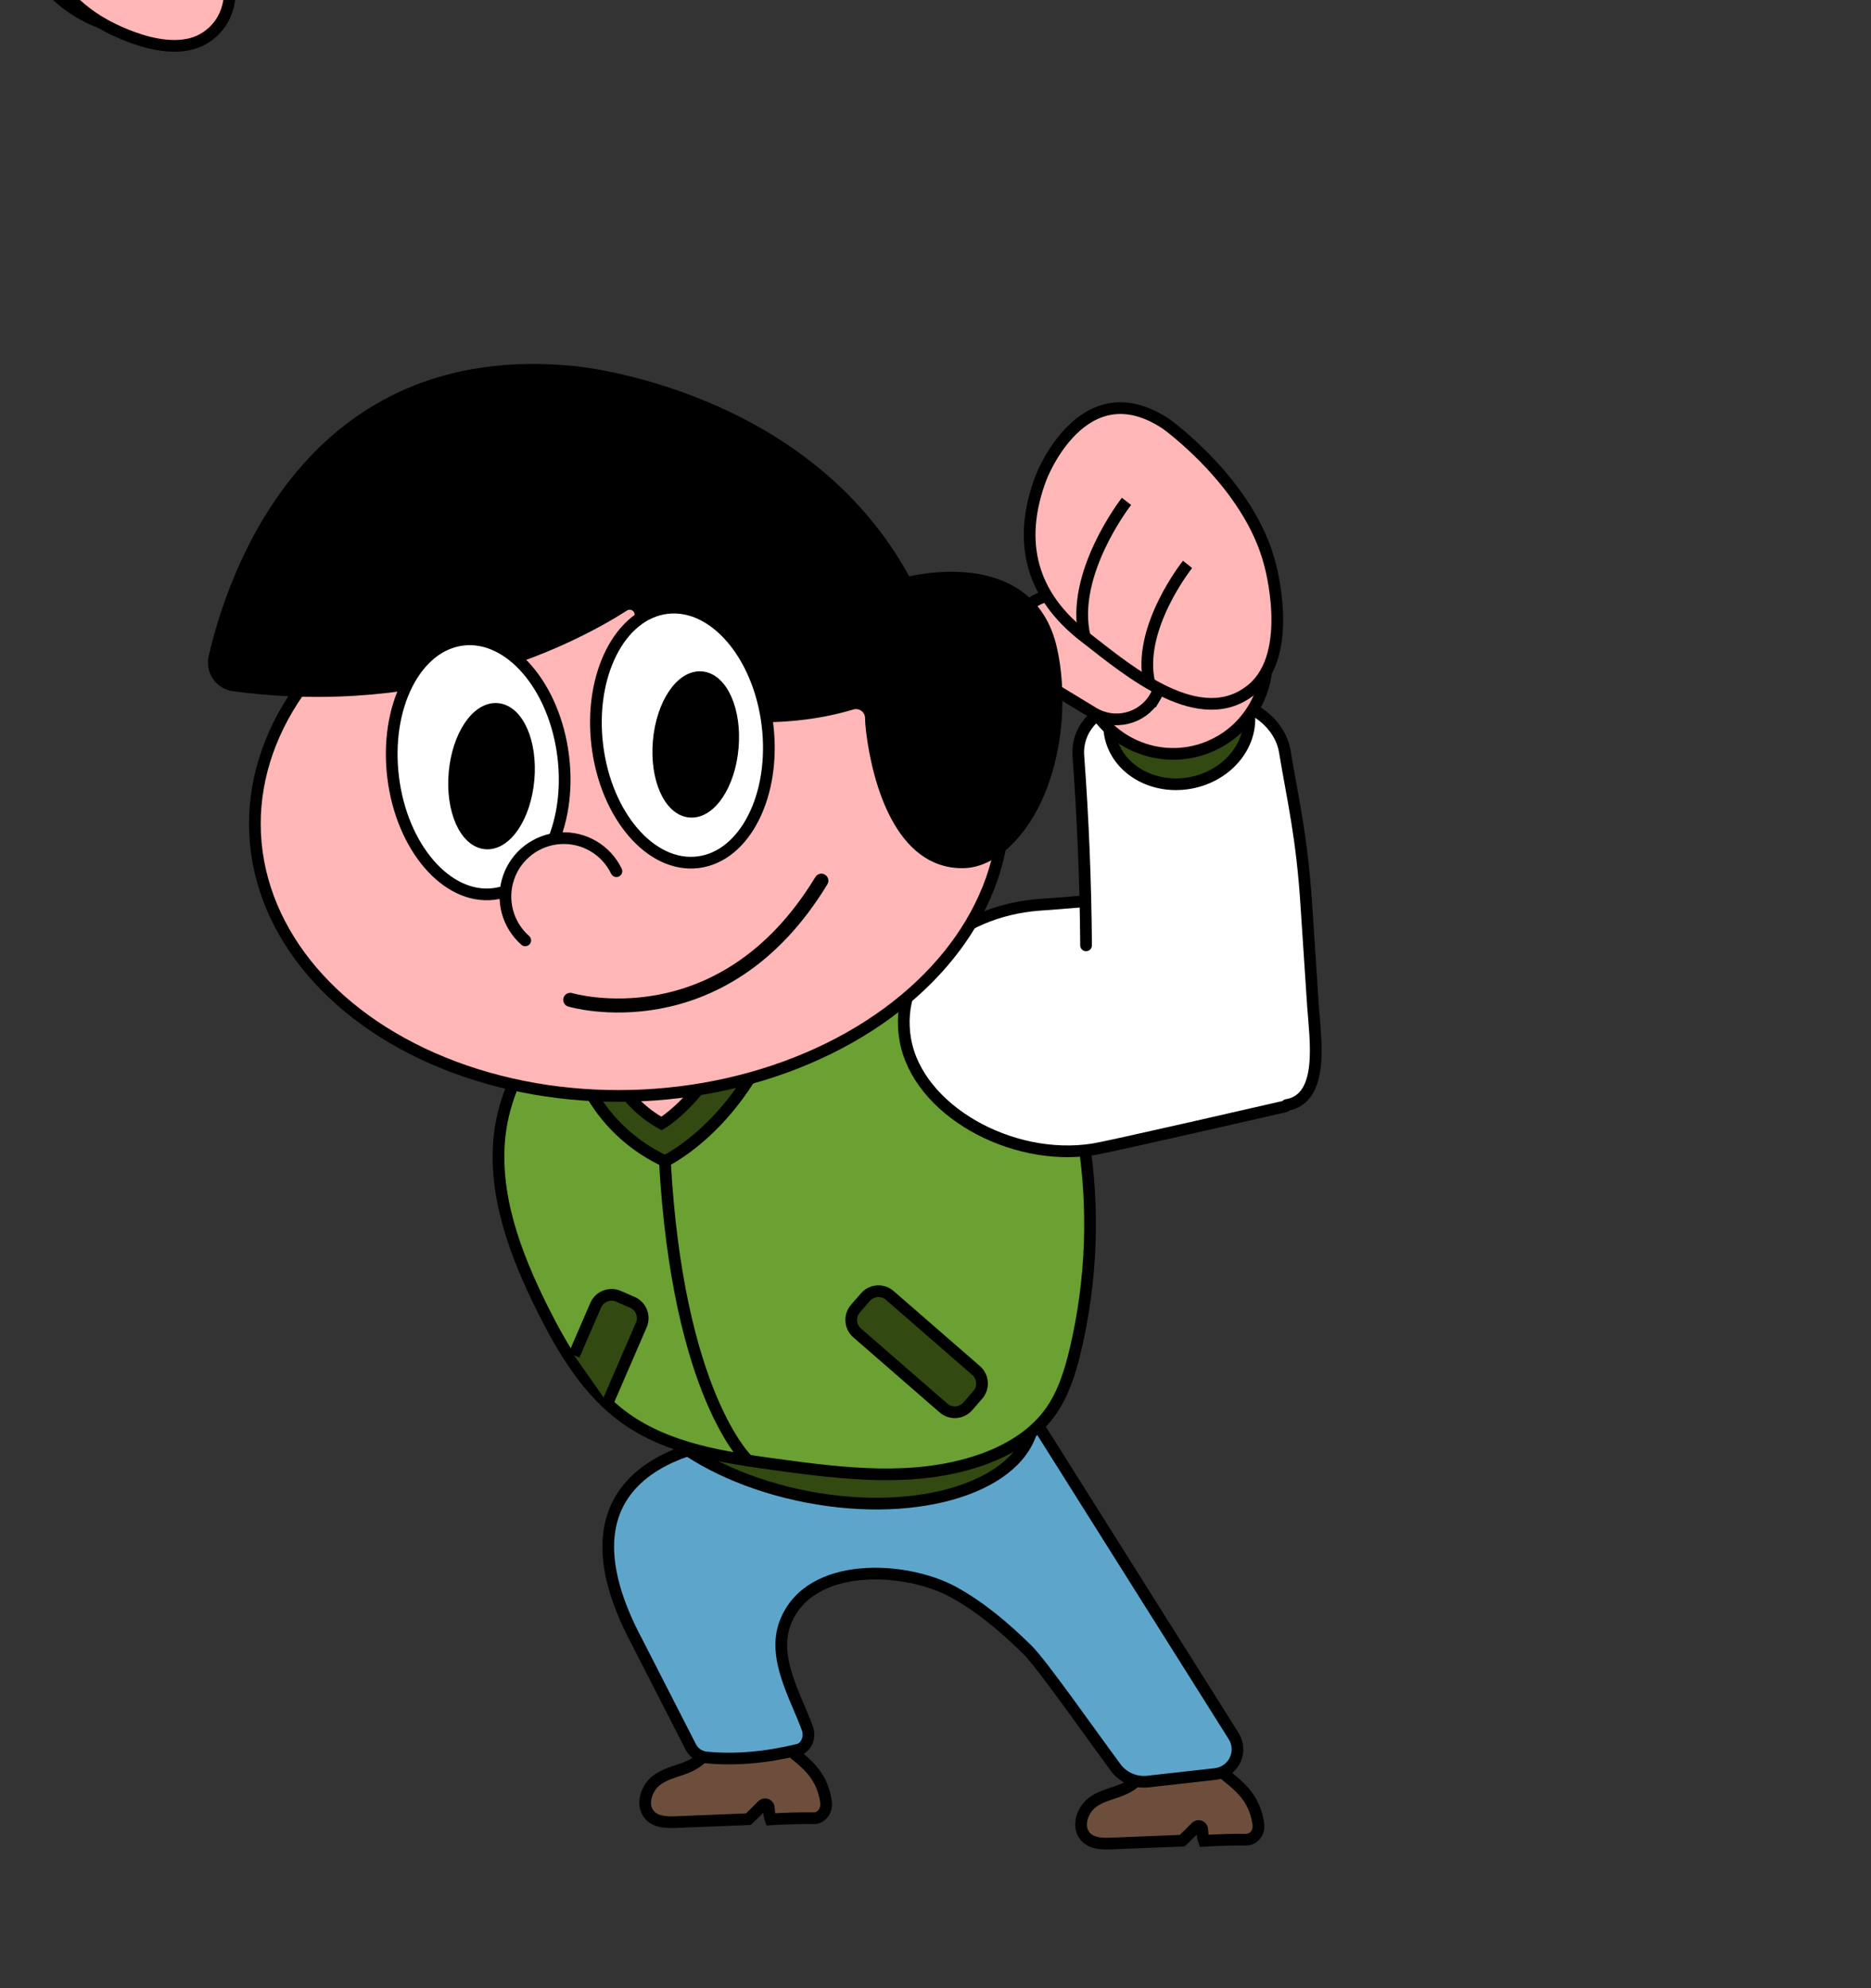 <svg id="eVNancUzFRj1" xmlns="http://www.w3.org/2000/svg" xmlns:xlink="http://www.w3.org/1999/xlink" viewBox="0 0 800 850" shape-rendering="geometricPrecision" text-rendering="geometricPrecision"><rect x="0" y="0" width="800" height="850" fill="#333333" stroke="none"/><style><![CDATA[#eVNancUzFRj7_tr {animation: eVNancUzFRj7_tr__tr 6470ms linear infinite normal forwards}@keyframes eVNancUzFRj7_tr__tr { 0% {transform: translate(358.257px,631.67px) rotate(5.018deg)} 18.547% {transform: translate(358.257px,631.67px) rotate(5.018deg)} 26.275% {transform: translate(358.257px,631.67px) rotate(0deg)} 38.949% {transform: translate(358.257px,631.67px) rotate(0deg)} 43.431% {transform: translate(358.257px,631.67px) rotate(3deg)} 48.068% {transform: translate(358.257px,631.67px) rotate(3deg)} 53.014% {transform: translate(358.257px,631.67px) rotate(0deg)} 55.641% {transform: translate(358.257px,631.67px) rotate(0deg)} 60.124% {transform: translate(358.257px,631.67px) rotate(3deg)} 64.76% {transform: translate(358.257px,631.67px) rotate(3deg)} 69.706% {transform: translate(358.257px,631.67px) rotate(0deg)} 92.272% {transform: translate(358.257px,631.67px) rotate(0deg)} 100% {transform: translate(358.257px,631.67px) rotate(5.018deg)}} #eVNancUzFRj10_to {animation: eVNancUzFRj10_to__to 6470ms linear infinite normal forwards}@keyframes eVNancUzFRj10_to__to { 0% {offset-distance: 0%} 18.547% {offset-distance: 0%} 23.802% {offset-distance: 16.771%} 38.949% {offset-distance: 16.781%} 43.431% {offset-distance: 33.425%} 48.068% {offset-distance: 33.425%} 53.014% {offset-distance: 50.069%} 55.641% {offset-distance: 50.069%} 60.124% {offset-distance: 66.712%} 64.76% {offset-distance: 66.712%} 69.706% {offset-distance: 83.356%} 92.736% {offset-distance: 83.356%} 98.918% {offset-distance: 100%} 100% {offset-distance: 100%}} #eVNancUzFRj18_to {animation: eVNancUzFRj18_to__to 6470ms linear infinite normal forwards}@keyframes eVNancUzFRj18_to__to { 0% {offset-distance: 0%} 18.547% {offset-distance: 0%} 23.802% {offset-distance: 16.925%} 38.949% {offset-distance: 16.959%} 43.431% {offset-distance: 33.567%} 48.068% {offset-distance: 33.567%} 53.014% {offset-distance: 50.176%} 55.641% {offset-distance: 50.176%} 60.124% {offset-distance: 66.784%} 64.76% {offset-distance: 66.784%} 69.706% {offset-distance: 83.392%} 92.736% {offset-distance: 83.392%} 98.918% {offset-distance: 100%} 100% {offset-distance: 100%}} #eVNancUzFRj23_tr {animation: eVNancUzFRj23_tr__tr 6470ms linear infinite normal forwards}@keyframes eVNancUzFRj23_tr__tr { 0% {transform: translate(407.606px,432.99px) rotate(64.75deg)} 18.547% {transform: translate(407.606px,432.99px) rotate(64.75deg);animation-timing-function: cubic-bezier(0.42,0,1,1)} 26.275% {transform: translate(407.606px,432.99px) rotate(0deg)} 38.176% {transform: translate(407.606px,432.99px) rotate(0deg)} 45.904% {transform: translate(407.606px,432.99px) rotate(64.75deg);animation-timing-function: cubic-bezier(0.42,0,1,1)} 53.632% {transform: translate(407.606px,432.99px) rotate(0deg)} 55.178% {transform: translate(407.606px,432.99px) rotate(0deg)} 62.906% {transform: translate(407.606px,432.99px) rotate(64.75deg);animation-timing-function: cubic-bezier(0.42,0,1,1)} 70.634% {transform: translate(407.606px,432.99px) rotate(0deg)} 92.272% {transform: translate(407.606px,432.99px) rotate(0deg)} 100% {transform: translate(407.606px,432.99px) rotate(64.75deg)}} #eVNancUzFRj25 {animation: eVNancUzFRj25__m 6470ms linear infinite normal forwards}@keyframes eVNancUzFRj25__m { 0% {d: path('M436.95,325.272C432.151,345.701,426.821,366.009,420.966,386.177C411.186,420.397,425.339,454.43,455.32,459.819C485.272,465.212,519.998,435.571,527.009,400.772C527.719,397.244,530.072,379.838,532.851,358.615C534.572,345.48,536.456,330.884,538.215,317.211')} 18.547% {d: path('M436.95,325.272C432.151,345.701,426.821,366.009,420.966,386.177C411.186,420.397,425.339,454.43,455.32,459.819C485.272,465.212,519.998,435.571,527.009,400.772C527.719,397.244,530.072,379.838,532.851,358.615C534.572,345.48,536.456,330.884,538.215,317.211');animation-timing-function: cubic-bezier(0.42,0,1,1)} 20.247% {d: path('M435.455,314.112C430.656,334.542,426.821,366.009,420.966,386.177C411.186,420.397,425.339,454.43,455.32,459.819C485.272,465.212,519.998,435.571,527.009,400.772C527.719,397.244,530.188,379.538,533.08,358.33C534.859,345.281,539.361,338.777,537.953,320.505');animation-timing-function: cubic-bezier(0.42,0,1,1)} 22.102% {d: path('M437.247,317.707C432.447,338.136,426.821,366.009,420.966,386.177C411.186,420.397,425.339,454.43,455.32,459.819C485.272,465.212,519.998,435.571,527.009,400.772C527.719,397.244,530.496,379.234,533.33,358.018C535.078,344.925,537.422,339.972,537.667,324.099');animation-timing-function: cubic-bezier(0.42,0,1,1)} 23.802% {d: path('M440.377,313.913C435.577,334.342,426.821,366.009,420.966,386.177C411.186,420.397,425.339,454.43,455.32,459.819C485.272,465.212,519.998,435.571,527.009,400.772C527.719,397.244,530.779,378.956,533.558,357.733C535.279,344.599,535.645,341.067,537.404,327.393')} 40.649% {d: path('M437.247,317.707C432.447,338.136,426.821,366.009,420.966,386.177C411.186,420.397,425.339,454.43,455.32,459.819C485.272,465.212,519.998,435.571,527.009,400.772C527.719,397.244,530.496,379.234,533.33,358.018C535.078,344.925,537.422,339.972,537.667,324.099');animation-timing-function: cubic-bezier(0.42,0,1,1)} 42.349% {d: path('M437.247,317.707C432.447,338.136,426.821,366.009,420.966,386.177C411.186,420.397,425.339,454.43,455.32,459.819C485.272,465.212,519.998,435.571,527.009,400.772C527.719,397.244,530.496,379.234,533.33,358.018C535.078,344.925,537.422,339.972,537.667,324.099');animation-timing-function: cubic-bezier(0.42,0,1,1)} 44.204% {d: path('M435.455,314.112C430.656,334.542,426.821,366.009,420.966,386.177C411.186,420.397,425.339,454.43,455.32,459.819C485.272,465.212,519.998,435.571,527.009,400.772C527.719,397.244,530.188,379.538,533.08,358.33C534.859,345.281,539.361,338.777,537.953,320.505');animation-timing-function: cubic-bezier(0.42,0,1,1)} 45.904% {d: path('M436.95,325.272C432.151,345.701,426.821,366.009,420.966,386.177C411.186,420.397,425.339,454.43,455.32,459.819C485.272,465.212,519.998,435.571,527.009,400.772C527.719,397.244,530.072,379.838,532.851,358.615C534.572,345.48,536.456,330.884,538.215,317.211');animation-timing-function: cubic-bezier(0.42,0,1,1)} 47.604% {d: path('M435.455,314.112C430.656,334.542,426.821,366.009,420.966,386.177C411.186,420.397,425.339,454.43,455.32,459.819C485.272,465.212,519.998,435.571,527.009,400.772C527.719,397.244,530.188,379.538,533.08,358.33C534.859,345.281,539.361,338.777,537.953,320.505');animation-timing-function: cubic-bezier(0.42,0,1,1)} 49.459% {d: path('M437.247,317.707C432.447,338.136,426.821,366.009,420.966,386.177C411.186,420.397,425.339,454.43,455.32,459.819C485.272,465.212,519.998,435.571,527.009,400.772C527.719,397.244,530.496,379.234,533.33,358.018C535.078,344.925,537.422,339.972,537.667,324.099');animation-timing-function: cubic-bezier(0.42,0,1,1)} 51.159% {d: path('M440.377,313.913C435.577,334.342,426.821,366.009,420.966,386.177C411.186,420.397,425.339,454.43,455.32,459.819C485.272,465.212,519.998,435.571,527.009,400.772C527.719,397.244,530.779,378.956,533.558,357.733C535.279,344.599,535.645,341.067,537.404,327.393')} 57.651% {d: path('M437.247,317.707C432.447,338.136,426.821,366.009,420.966,386.177C411.186,420.397,425.339,454.43,455.32,459.819C485.272,465.212,519.998,435.571,527.009,400.772C527.719,397.244,530.496,379.234,533.33,358.018C535.078,344.925,537.422,339.972,537.667,324.099');animation-timing-function: cubic-bezier(0.42,0,1,1)} 59.351% {d: path('M437.247,317.707C432.447,338.136,426.821,366.009,420.966,386.177C411.186,420.397,425.339,454.43,455.32,459.819C485.272,465.212,519.998,435.571,527.009,400.772C527.719,397.244,530.496,379.234,533.33,358.018C535.078,344.925,537.422,339.972,537.667,324.099');animation-timing-function: cubic-bezier(0.42,0,1,1)} 61.206% {d: path('M435.455,314.112C430.656,334.542,426.821,366.009,420.966,386.177C411.186,420.397,425.339,454.43,455.32,459.819C485.272,465.212,519.998,435.571,527.009,400.772C527.719,397.244,530.188,379.538,533.08,358.33C534.859,345.281,539.361,338.777,537.953,320.505');animation-timing-function: cubic-bezier(0.42,0,1,1)} 62.906% {d: path('M436.95,325.272C432.151,345.701,426.821,366.009,420.966,386.177C411.186,420.397,425.339,454.43,455.32,459.819C485.272,465.212,519.998,435.571,527.009,400.772C527.719,397.244,530.072,379.838,532.851,358.615C534.572,345.48,536.456,330.884,538.215,317.211');animation-timing-function: cubic-bezier(0.42,0,1,1)} 64.606% {d: path('M435.455,314.112C430.656,334.542,426.821,366.009,420.966,386.177C411.186,420.397,425.339,454.43,455.32,459.819C485.272,465.212,519.998,435.571,527.009,400.772C527.719,397.244,530.188,379.538,533.08,358.33C534.859,345.281,539.361,338.777,537.953,320.505');animation-timing-function: cubic-bezier(0.42,0,1,1)} 66.461% {d: path('M437.247,317.707C432.447,338.136,426.821,366.009,420.966,386.177C411.186,420.397,425.339,454.43,455.32,459.819C485.272,465.212,519.998,435.571,527.009,400.772C527.719,397.244,530.496,379.234,533.33,358.018C535.078,344.925,537.422,339.972,537.667,324.099');animation-timing-function: cubic-bezier(0.42,0,1,1)} 68.161% {d: path('M440.377,313.913C435.577,334.342,426.821,366.009,420.966,386.177C411.186,420.397,425.339,454.43,455.32,459.819C485.272,465.212,519.998,435.571,527.009,400.772C527.719,397.244,530.779,378.956,533.558,357.733C535.279,344.599,535.645,341.067,537.404,327.393')} 94.745% {d: path('M437.247,317.707C432.447,338.136,426.821,366.009,420.966,386.177C411.186,420.397,425.339,454.43,455.32,459.819C485.272,465.212,519.998,435.571,527.009,400.772C527.719,397.244,530.496,379.234,533.33,358.018C535.078,344.925,537.422,339.972,537.667,324.099');animation-timing-function: cubic-bezier(0.42,0,1,1)} 96.445% {d: path('M437.247,317.707C432.447,338.136,426.821,366.009,420.966,386.177C411.186,420.397,425.339,454.43,455.32,459.819C485.272,465.212,519.998,435.571,527.009,400.772C527.719,397.244,530.496,379.234,533.33,358.018C535.078,344.925,537.422,339.972,537.667,324.099');animation-timing-function: cubic-bezier(0.42,0,1,1)} 98.3% {d: path('M435.455,314.112C430.656,334.542,426.821,366.009,420.966,386.177C411.186,420.397,425.339,454.43,455.32,459.819C485.272,465.212,519.998,435.571,527.009,400.772C527.719,397.244,530.188,379.538,533.08,358.33C534.859,345.281,539.361,338.777,537.953,320.505');animation-timing-function: cubic-bezier(0.42,0,1,1)} 100% {d: path('M436.95,325.272C432.151,345.701,426.821,366.009,420.966,386.177C411.186,420.397,425.339,454.43,455.32,459.819C485.272,465.212,519.998,435.571,527.009,400.772C527.719,397.244,530.072,379.838,532.851,358.615C534.572,345.48,536.456,330.884,538.215,317.211')}} #eVNancUzFRj26_tr {animation: eVNancUzFRj26_tr__tr 6470ms linear infinite normal forwards}@keyframes eVNancUzFRj26_tr__tr { 0% {transform: translate(450.082px,336.154px) rotate(-80.896deg)} 18.547% {transform: translate(450.082px,336.154px) rotate(-80.896deg);animation-timing-function: cubic-bezier(0.42,0,1,1)} 26.275% {transform: translate(450.082px,336.154px) rotate(0deg)} 38.176% {transform: translate(450.082px,336.154px) rotate(0deg)} 45.904% {transform: translate(450.082px,336.154px) rotate(-80.896deg);animation-timing-function: cubic-bezier(0.42,0,1,1)} 53.632% {transform: translate(450.082px,336.154px) rotate(0deg)} 55.178% {transform: translate(450.082px,336.154px) rotate(0deg)} 62.906% {transform: translate(450.082px,336.154px) rotate(-80.896deg);animation-timing-function: cubic-bezier(0.42,0,1,1)} 70.634% {transform: translate(450.082px,336.154px) rotate(0deg)} 92.272% {transform: translate(450.082px,336.154px) rotate(0deg)} 100% {transform: translate(450.082px,336.154px) rotate(-80.896deg)}} #eVNancUzFRj27 {animation: eVNancUzFRj27__m 6470ms linear infinite normal forwards}@keyframes eVNancUzFRj27__m { 0% {d: path('M518.991,356.649C535.651,357.191,536.456,330.884,538.215,317.211C540.434,299.967,542.455,284.191,543.7,274.668C547.53,245.391,546.745,230.347,547.373,208.133C547.739,195.647,536.896,183.843,523.566,181.549C505.324,178.407,487.066,175.268,487.066,175.268C473.716,172.975,461.849,180.839,460.388,193.09C457.148,219.908,453.016,246.6,448.001,273.122')} 18.547% {d: path('M518.991,356.649C535.651,357.191,536.456,330.884,538.215,317.211C540.434,299.967,542.455,284.191,543.7,274.668C547.53,245.391,546.745,230.347,547.373,208.133C547.739,195.647,536.896,183.843,523.566,181.549C505.324,178.407,487.066,175.268,487.066,175.268C473.716,172.975,461.849,180.839,460.388,193.09C457.148,219.908,453.016,246.6,448.001,273.122');animation-timing-function: cubic-bezier(0.42,0,1,1)} 19.474% {d: path('M515.905,356.776C536.758,355.336,536.456,330.884,538.215,317.211C540.434,299.967,542.455,284.191,543.7,274.668C547.53,245.391,546.745,230.347,547.373,208.133C547.739,195.647,536.896,183.843,523.566,181.549C505.324,178.407,487.066,175.268,487.066,175.268C473.716,172.975,461.849,180.839,460.388,193.09C457.148,219.908,452.43,250.239,447.8,277.104');animation-timing-function: cubic-bezier(0.42,0,1,1)} 21.484% {d: path('M519.274,355.151C537.195,345.5,538.366,340.043,540.126,326.37C542.345,309.126,542.455,284.191,543.7,274.668C547.53,245.391,546.745,230.347,547.373,208.133C547.739,195.647,536.896,183.843,523.566,181.549C505.324,178.407,487.066,175.268,487.066,175.268C473.716,172.975,461.849,180.839,460.388,193.09C457.148,219.908,451.16,258.125,447.363,285.733');animation-timing-function: cubic-bezier(0.42,0,1,1)} 23.802% {d: path('M524.096,352.486C534.375,343.57,537.442,335.611,539.201,321.938C541.42,304.694,542.455,284.191,543.7,274.668C547.53,245.391,546.745,230.347,547.373,208.133C547.739,195.647,536.896,183.843,523.566,181.549C505.324,178.407,487.066,175.268,487.066,175.268C473.716,172.975,461.849,180.839,460.388,193.09C457.148,219.908,449.694,267.223,446.86,295.689');animation-timing-function: cubic-bezier(0.42,0,1,1)} 26.275% {d: path('M532.938,357.537C535.715,342.957,536.456,330.884,538.215,317.211C540.434,299.967,542.455,284.191,543.7,274.668C547.53,245.391,546.745,230.347,547.373,208.133C547.739,195.647,536.896,183.843,523.566,181.549C505.324,178.407,487.066,175.268,487.066,175.268C473.716,172.975,461.849,180.839,460.388,193.09C457.148,219.908,448.131,276.928,446.323,306.309')} 38.176% {d: path('M532.938,357.537C535.715,342.957,536.456,330.884,538.215,317.211C540.434,299.967,542.455,284.191,543.7,274.668C547.53,245.391,546.745,230.347,547.373,208.133C547.739,195.647,536.896,183.843,523.566,181.549C505.324,178.407,487.066,175.268,487.066,175.268C473.716,172.975,461.849,180.839,460.388,193.09C457.148,219.908,448.131,276.928,446.323,306.309')} 40.649% {d: path('M524.096,352.486C534.375,343.57,537.442,335.611,539.201,321.938C541.42,304.694,542.455,284.191,543.7,274.668C547.53,245.391,546.745,230.347,547.373,208.133C547.739,195.647,536.896,183.843,523.566,181.549C505.324,178.407,487.066,175.268,487.066,175.268C473.716,172.975,461.849,180.839,460.388,193.09C457.148,219.908,449.694,267.223,446.86,295.689');animation-timing-function: cubic-bezier(0.42,0,1,1)} 42.968% {d: path('M519.274,355.151C537.195,345.5,538.366,340.043,540.126,326.37C542.345,309.126,542.455,284.191,543.7,274.668C547.53,245.391,546.745,230.347,547.373,208.133C547.739,195.647,536.896,183.843,523.566,181.549C505.324,178.407,487.066,175.268,487.066,175.268C473.716,172.975,461.849,180.839,460.388,193.09C457.148,219.908,451.16,258.125,447.363,285.733');animation-timing-function: cubic-bezier(0.42,0,1,1)} 44.977% {d: path('M515.905,356.776C536.758,355.336,536.456,330.884,538.215,317.211C540.434,299.967,542.455,284.191,543.7,274.668C547.53,245.391,546.745,230.347,547.373,208.133C547.739,195.647,536.896,183.843,523.566,181.549C505.324,178.407,487.066,175.268,487.066,175.268C473.716,172.975,461.849,180.839,460.388,193.09C457.148,219.908,452.43,250.239,447.8,277.104');animation-timing-function: cubic-bezier(0.42,0,1,1)} 45.904% {d: path('M518.991,356.649C535.651,357.191,536.456,330.884,538.215,317.211C540.434,299.967,542.455,284.191,543.7,274.668C547.53,245.391,546.745,230.347,547.373,208.133C547.739,195.647,536.896,183.843,523.566,181.549C505.324,178.407,487.066,175.268,487.066,175.268C473.716,172.975,461.849,180.839,460.388,193.09C457.148,219.908,453.016,246.6,448.001,273.122');animation-timing-function: cubic-bezier(0.42,0,1,1)} 46.832% {d: path('M515.905,356.776C536.758,355.336,536.456,330.884,538.215,317.211C540.434,299.967,542.455,284.191,543.7,274.668C547.53,245.391,546.745,230.347,547.373,208.133C547.739,195.647,536.896,183.843,523.566,181.549C505.324,178.407,487.066,175.268,487.066,175.268C473.716,172.975,461.849,180.839,460.388,193.09C457.148,219.908,452.43,250.239,447.8,277.104');animation-timing-function: cubic-bezier(0.42,0,1,1)} 48.841% {d: path('M519.274,355.151C537.195,345.5,538.366,340.043,540.126,326.37C542.345,309.126,542.455,284.191,543.7,274.668C547.53,245.391,546.745,230.347,547.373,208.133C547.739,195.647,536.896,183.843,523.566,181.549C505.324,178.407,487.066,175.268,487.066,175.268C473.716,172.975,461.849,180.839,460.388,193.09C457.148,219.908,451.16,258.125,447.363,285.733');animation-timing-function: cubic-bezier(0.42,0,1,1)} 51.159% {d: path('M524.096,352.486C534.375,343.57,537.442,335.611,539.201,321.938C541.42,304.694,542.455,284.191,543.7,274.668C547.53,245.391,546.745,230.347,547.373,208.133C547.739,195.647,536.896,183.843,523.566,181.549C505.324,178.407,487.066,175.268,487.066,175.268C473.716,172.975,461.849,180.839,460.388,193.09C457.148,219.908,449.694,267.223,446.86,295.689');animation-timing-function: cubic-bezier(0.42,0,1,1)} 53.632% {d: path('M532.938,357.537C535.715,342.957,536.456,330.884,538.215,317.211C540.434,299.967,542.455,284.191,543.7,274.668C547.53,245.391,546.745,230.347,547.373,208.133C547.739,195.647,536.896,183.843,523.566,181.549C505.324,178.407,487.066,175.268,487.066,175.268C473.716,172.975,461.849,180.839,460.388,193.09C457.148,219.908,448.131,276.928,446.323,306.309')} 55.178% {d: path('M532.938,357.537C535.715,342.957,536.456,330.884,538.215,317.211C540.434,299.967,542.455,284.191,543.7,274.668C547.53,245.391,546.745,230.347,547.373,208.133C547.739,195.647,536.896,183.843,523.566,181.549C505.324,178.407,487.066,175.268,487.066,175.268C473.716,172.975,461.849,180.839,460.388,193.09C457.148,219.908,448.131,276.928,446.323,306.309')} 57.651% {d: path('M524.096,352.486C534.375,343.57,537.442,335.611,539.201,321.938C541.42,304.694,542.455,284.191,543.7,274.668C547.53,245.391,546.745,230.347,547.373,208.133C547.739,195.647,536.896,183.843,523.566,181.549C505.324,178.407,487.066,175.268,487.066,175.268C473.716,172.975,461.849,180.839,460.388,193.09C457.148,219.908,449.694,267.223,446.86,295.689');animation-timing-function: cubic-bezier(0.42,0,1,1)} 59.969% {d: path('M519.274,355.151C537.195,345.5,538.366,340.043,540.126,326.37C542.345,309.126,542.455,284.191,543.7,274.668C547.53,245.391,546.745,230.347,547.373,208.133C547.739,195.647,536.896,183.843,523.566,181.549C505.324,178.407,487.066,175.268,487.066,175.268C473.716,172.975,461.849,180.839,460.388,193.09C457.148,219.908,451.16,258.125,447.363,285.733');animation-timing-function: cubic-bezier(0.42,0,1,1)} 61.978% {d: path('M515.905,356.776C536.758,355.336,536.456,330.884,538.215,317.211C540.434,299.967,542.455,284.191,543.7,274.668C547.53,245.391,546.745,230.347,547.373,208.133C547.739,195.647,536.896,183.843,523.566,181.549C505.324,178.407,487.066,175.268,487.066,175.268C473.716,172.975,461.849,180.839,460.388,193.09C457.148,219.908,452.43,250.239,447.8,277.104');animation-timing-function: cubic-bezier(0.42,0,1,1)} 62.906% {d: path('M518.991,356.649C535.651,357.191,536.456,330.884,538.215,317.211C540.434,299.967,542.455,284.191,543.7,274.668C547.53,245.391,546.745,230.347,547.373,208.133C547.739,195.647,536.896,183.843,523.566,181.549C505.324,178.407,487.066,175.268,487.066,175.268C473.716,172.975,461.849,180.839,460.388,193.09C457.148,219.908,453.016,246.6,448.001,273.122');animation-timing-function: cubic-bezier(0.42,0,1,1)} 63.833% {d: path('M515.905,356.776C536.758,355.336,536.456,330.884,538.215,317.211C540.434,299.967,542.455,284.191,543.7,274.668C547.53,245.391,546.745,230.347,547.373,208.133C547.739,195.647,536.896,183.843,523.566,181.549C505.324,178.407,487.066,175.268,487.066,175.268C473.716,172.975,461.849,180.839,460.388,193.09C457.148,219.908,452.43,250.239,447.8,277.104');animation-timing-function: cubic-bezier(0.42,0,1,1)} 65.842% {d: path('M519.274,355.151C537.195,345.5,538.366,340.043,540.126,326.37C542.345,309.126,542.455,284.191,543.7,274.668C547.53,245.391,546.745,230.347,547.373,208.133C547.739,195.647,536.896,183.843,523.566,181.549C505.324,178.407,487.066,175.268,487.066,175.268C473.716,172.975,461.849,180.839,460.388,193.09C457.148,219.908,451.16,258.125,447.363,285.733');animation-timing-function: cubic-bezier(0.42,0,1,1)} 68.161% {d: path('M524.096,352.486C534.375,343.57,537.442,335.611,539.201,321.938C541.42,304.694,542.455,284.191,543.7,274.668C547.53,245.391,546.745,230.347,547.373,208.133C547.739,195.647,536.896,183.843,523.566,181.549C505.324,178.407,487.066,175.268,487.066,175.268C473.716,172.975,461.849,180.839,460.388,193.09C457.148,219.908,449.694,267.223,446.86,295.689');animation-timing-function: cubic-bezier(0.42,0,1,1)} 70.634% {d: path('M532.938,357.537C535.715,342.957,536.456,330.884,538.215,317.211C540.434,299.967,542.455,284.191,543.7,274.668C547.53,245.391,546.745,230.347,547.373,208.133C547.739,195.647,536.896,183.843,523.566,181.549C505.324,178.407,487.066,175.268,487.066,175.268C473.716,172.975,461.849,180.839,460.388,193.09C457.148,219.908,448.131,276.928,446.323,306.309')} 92.272% {d: path('M532.938,357.537C535.715,342.957,536.456,330.884,538.215,317.211C540.434,299.967,542.455,284.191,543.7,274.668C547.53,245.391,546.745,230.347,547.373,208.133C547.739,195.647,536.896,183.843,523.566,181.549C505.324,178.407,487.066,175.268,487.066,175.268C473.716,172.975,461.849,180.839,460.388,193.09C457.148,219.908,448.131,276.928,446.323,306.309')} 94.745% {d: path('M524.096,352.486C534.375,343.57,537.442,335.611,539.201,321.938C541.42,304.694,542.455,284.191,543.7,274.668C547.53,245.391,546.745,230.347,547.373,208.133C547.739,195.647,536.896,183.843,523.566,181.549C505.324,178.407,487.066,175.268,487.066,175.268C473.716,172.975,461.849,180.839,460.388,193.09C457.148,219.908,449.694,267.223,446.86,295.689');animation-timing-function: cubic-bezier(0.42,0,1,1)} 97.063% {d: path('M519.274,355.151C537.195,345.5,538.366,340.043,540.126,326.37C542.345,309.126,542.455,284.191,543.7,274.668C547.53,245.391,546.745,230.347,547.373,208.133C547.739,195.647,536.896,183.843,523.566,181.549C505.324,178.407,487.066,175.268,487.066,175.268C473.716,172.975,461.849,180.839,460.388,193.09C457.148,219.908,451.16,258.125,447.363,285.733');animation-timing-function: cubic-bezier(0.42,0,1,1)} 99.073% {d: path('M515.905,356.776C536.758,355.336,536.456,330.884,538.215,317.211C540.434,299.967,542.455,284.191,543.7,274.668C547.53,245.391,546.745,230.347,547.373,208.133C547.739,195.647,536.896,183.843,523.566,181.549C505.324,178.407,487.066,175.268,487.066,175.268C473.716,172.975,461.849,180.839,460.388,193.09C457.148,219.908,452.43,250.239,447.8,277.104');animation-timing-function: cubic-bezier(0.42,0,1,1)} 100% {d: path('M518.991,356.649C535.651,357.191,536.456,330.884,538.215,317.211C540.434,299.967,542.455,284.191,543.7,274.668C547.53,245.391,546.745,230.347,547.373,208.133C547.739,195.647,536.896,183.843,523.566,181.549C505.324,178.407,487.066,175.268,487.066,175.268C473.716,172.975,461.849,180.839,460.388,193.09C457.148,219.908,453.016,246.6,448.001,273.122')}} #eVNancUzFRj43 {animation: eVNancUzFRj43__m 6470ms linear infinite normal forwards}@keyframes eVNancUzFRj43__m { 0% {d: path('M184.688,362.953C190.988,392.526,180.043,419.916,160.251,424.128C140.459,428.34,119.313,407.783,113.017,378.21C106.721,348.637,117.662,321.247,137.454,317.034C157.246,312.821,178.392,333.379,184.688,362.953Z')} 77.28% {d: path('M184.688,362.953C190.988,392.526,180.043,419.916,160.251,424.128C140.459,428.34,119.313,407.783,113.017,378.21C106.721,348.637,117.662,321.247,137.454,317.034C157.246,312.821,178.392,333.379,184.688,362.953Z')} 78.825% {d: path('M185.064,364.362C188.894,393.577,180.043,419.916,160.251,424.128C140.459,428.34,119.027,409.237,113.837,374.304C113.789,360.352,122.017,346.493,144.16,342.899C166.303,339.306,181.335,346.321,185.064,364.362Z')} 80.371% {d: path('M183.99,372.412C185.351,401.27,180.043,419.916,160.251,424.128C140.459,428.34,122.738,406.572,120.045,383.519C132.847,382.785,152.522,376.956,152.522,376.956C152.522,376.956,163.299,374.863,183.99,372.412Z')} 81.917% {d: path('M183.996,381.418C185.372,410.037,176.199,420.493,160.251,424.128C144.303,427.763,127.913,409.974,124.183,396.082C138.332,398.14,149.74,398.286,155.569,396.725C161.397,395.163,172.677,392.223,183.996,381.418Z')} 83.462% {d: path('M185.708,384.338C187.1,412.718,172.356,421.069,160.251,424.128C148.146,427.187,136.46,424.126,125.609,402.145C136.46,424.404,149.259,427.465,160.917,424.342C172.574,421.219,187.1,411.884,185.708,384.338Z')} 85.008% {d: path('M183.996,381.418C185.372,410.037,176.199,420.493,160.251,424.128C144.303,427.763,127.913,409.974,124.183,396.082C138.332,398.14,149.74,398.286,155.569,396.725C161.397,395.163,172.677,392.223,183.996,381.418Z')} 86.553% {d: path('M183.99,372.412C185.351,401.27,180.043,419.916,160.251,424.128C140.459,428.34,122.738,406.572,120.045,383.519C132.847,382.785,152.522,376.956,152.522,376.956C152.522,376.956,163.299,374.863,183.99,372.412Z')} 88.099% {d: path('M185.064,364.362C188.894,393.577,180.043,419.916,160.251,424.128C140.459,428.34,119.027,409.237,113.837,374.304C113.789,360.352,122.017,346.493,144.16,342.899C166.303,339.306,181.335,346.321,185.064,364.362Z')} 89.645% {d: path('M184.688,362.953C190.988,392.526,180.043,419.916,160.251,424.128C140.459,428.34,119.313,407.783,113.017,378.21C106.721,348.637,117.662,321.247,137.454,317.034C157.246,312.821,178.392,333.379,184.688,362.953Z')} 100% {d: path('M184.688,362.953C190.988,392.526,180.043,419.916,160.251,424.128C140.459,428.34,119.313,407.783,113.017,378.21C106.721,348.637,117.662,321.247,137.454,317.034C157.246,312.821,178.392,333.379,184.688,362.953Z')}} #eVNancUzFRj47 {animation: eVNancUzFRj47__m 6470ms linear infinite normal forwards}@keyframes eVNancUzFRj47__m { 0% {d: path('M184.688,362.953C190.988,392.526,180.043,419.916,160.251,424.128C140.459,428.34,119.313,407.783,113.017,378.21C106.721,348.637,117.662,321.247,137.454,317.034C157.246,312.821,178.392,333.379,184.688,362.953Z')} 77.28% {d: path('M184.688,362.953C190.988,392.526,180.043,419.916,160.251,424.128C140.459,428.34,119.313,407.783,113.017,378.21C106.721,348.637,117.662,321.247,137.454,317.034C157.246,312.821,178.392,333.379,184.688,362.953Z')} 78.825% {d: path('M185.064,364.362C188.894,393.577,180.043,419.916,160.251,424.128C140.459,428.34,119.027,409.237,113.837,374.304C113.789,360.352,122.017,346.493,144.16,342.899C166.303,339.306,181.335,346.321,185.064,364.362Z')} 80.371% {d: path('M183.99,372.412C185.351,401.27,180.043,419.916,160.251,424.128C140.459,428.34,122.738,406.572,120.045,383.519C132.847,382.785,152.522,376.956,152.522,376.956C152.522,376.956,163.299,374.863,183.99,372.412Z')} 81.917% {d: path('M183.996,381.418C185.372,410.037,176.199,420.493,160.251,424.128C144.303,427.763,127.913,409.974,124.183,396.082C138.332,398.14,149.74,398.286,155.569,396.725C161.397,395.163,172.677,392.223,183.996,381.418Z')} 83.462% {d: path('M185.708,384.338C187.1,412.718,172.356,421.069,160.251,424.128C148.146,427.187,136.46,424.126,125.609,402.145C136.46,424.404,149.259,427.465,160.917,424.342C172.574,421.219,187.1,411.884,185.708,384.338Z')} 85.008% {d: path('M183.996,381.418C185.372,410.037,176.199,420.493,160.251,424.128C144.303,427.763,127.913,409.974,124.183,396.082C138.332,398.14,149.74,398.286,155.569,396.725C161.397,395.163,172.677,392.223,183.996,381.418Z')} 86.553% {d: path('M183.99,372.412C185.351,401.27,180.043,419.916,160.251,424.128C140.459,428.34,122.738,406.572,120.045,383.519C132.847,382.785,152.522,376.956,152.522,376.956C152.522,376.956,163.299,374.863,183.99,372.412Z')} 88.099% {d: path('M185.064,364.362C188.894,393.577,180.043,419.916,160.251,424.128C140.459,428.34,119.027,409.237,113.837,374.304C113.789,360.352,122.017,346.493,144.16,342.899C166.303,339.306,181.335,346.321,185.064,364.362Z')} 89.645% {d: path('M184.688,362.953C190.988,392.526,180.043,419.916,160.251,424.128C140.459,428.34,119.313,407.783,113.017,378.21C106.721,348.637,117.662,321.247,137.454,317.034C157.246,312.821,178.392,333.379,184.688,362.953Z')} 100% {d: path('M184.688,362.953C190.988,392.526,180.043,419.916,160.251,424.128C140.459,428.34,119.313,407.783,113.017,378.21C106.721,348.637,117.662,321.247,137.454,317.034C157.246,312.821,178.392,333.379,184.688,362.953Z')}} #eVNancUzFRj49 {animation: eVNancUzFRj49__m 6470ms linear infinite normal forwards}@keyframes eVNancUzFRj49__m { 0% {d: path('M184.688,362.953C190.988,392.526,180.043,419.916,160.251,424.128C140.459,428.34,119.313,407.783,113.017,378.21C106.721,348.637,117.662,321.247,137.454,317.034C157.246,312.821,178.392,333.379,184.688,362.953Z')} 77.28% {d: path('M184.688,362.953C190.988,392.526,180.043,419.916,160.251,424.128C140.459,428.34,119.313,407.783,113.017,378.21C106.721,348.637,117.662,321.247,137.454,317.034C157.246,312.821,178.392,333.379,184.688,362.953Z')} 78.825% {d: path('M185.064,364.362C188.894,393.577,180.043,419.916,160.251,424.128C140.459,428.34,119.027,409.237,113.837,374.304C113.789,360.352,122.017,346.493,144.16,342.899C166.303,339.306,181.335,346.321,185.064,364.362Z')} 80.371% {d: path('M183.99,372.412C185.351,401.27,180.043,419.916,160.251,424.128C140.459,428.34,122.738,406.572,120.045,383.519C132.847,382.785,152.522,376.956,152.522,376.956C152.522,376.956,163.299,374.863,183.99,372.412Z')} 81.917% {d: path('M183.996,381.418C185.372,410.037,176.199,420.493,160.251,424.128C144.303,427.763,127.913,409.974,124.183,396.082C138.332,398.14,149.74,398.286,155.569,396.725C161.397,395.163,172.677,392.223,183.996,381.418Z')} 83.462% {d: path('M185.708,384.338C187.1,412.718,172.356,421.069,160.251,424.128C148.146,427.187,136.46,424.126,125.609,402.145C136.46,424.404,149.259,427.465,160.917,424.342C172.574,421.219,187.1,411.884,185.708,384.338Z')} 85.008% {d: path('M183.996,381.418C185.372,410.037,176.199,420.493,160.251,424.128C144.303,427.763,127.913,409.974,124.183,396.082C138.332,398.14,149.74,398.286,155.569,396.725C161.397,395.163,172.677,392.223,183.996,381.418Z')} 86.553% {d: path('M183.99,372.412C185.351,401.27,180.043,419.916,160.251,424.128C140.459,428.34,122.738,406.572,120.045,383.519C132.847,382.785,152.522,376.956,152.522,376.956C152.522,376.956,163.299,374.863,183.99,372.412Z')} 88.099% {d: path('M185.064,364.362C188.894,393.577,180.043,419.916,160.251,424.128C140.459,428.34,119.027,409.237,113.837,374.304C113.789,360.352,122.017,346.493,144.16,342.899C166.303,339.306,181.335,346.321,185.064,364.362Z')} 89.645% {d: path('M184.688,362.953C190.988,392.526,180.043,419.916,160.251,424.128C140.459,428.34,119.313,407.783,113.017,378.21C106.721,348.637,117.662,321.247,137.454,317.034C157.246,312.821,178.392,333.379,184.688,362.953Z')} 100% {d: path('M184.688,362.953C190.988,392.526,180.043,419.916,160.251,424.128C140.459,428.34,119.313,407.783,113.017,378.21C106.721,348.637,117.662,321.247,137.454,317.034C157.246,312.821,178.392,333.379,184.688,362.953Z')}} #eVNancUzFRj53 {animation: eVNancUzFRj53__m 6470ms linear infinite normal forwards}@keyframes eVNancUzFRj53__m { 0% {d: path('M184.688,362.953C190.988,392.526,180.043,419.916,160.251,424.128C140.459,428.34,119.313,407.783,113.017,378.21C106.721,348.637,117.662,321.247,137.454,317.034C157.246,312.821,178.392,333.379,184.688,362.953Z')} 77.28% {d: path('M184.688,362.953C190.988,392.526,180.043,419.916,160.251,424.128C140.459,428.34,119.313,407.783,113.017,378.21C106.721,348.637,117.662,321.247,137.454,317.034C157.246,312.821,178.392,333.379,184.688,362.953Z')} 78.825% {d: path('M185.064,364.362C188.894,393.577,180.043,419.916,160.251,424.128C140.459,428.34,119.027,409.237,113.837,374.304C113.789,360.352,122.017,346.493,144.16,342.899C166.303,339.306,181.335,346.321,185.064,364.362Z')} 80.371% {d: path('M183.99,372.412C185.351,401.27,180.043,419.916,160.251,424.128C140.459,428.34,122.738,406.572,120.045,383.519C132.847,382.785,152.522,376.956,152.522,376.956C152.522,376.956,163.299,374.863,183.99,372.412Z')} 81.917% {d: path('M183.996,381.418C185.372,410.037,176.199,420.493,160.251,424.128C144.303,427.763,127.913,409.974,124.183,396.082C138.332,398.14,149.74,398.286,155.569,396.725C161.397,395.163,172.677,392.223,183.996,381.418Z')} 83.462% {d: path('M185.708,384.338C187.1,412.718,172.356,421.069,160.251,424.128C148.146,427.187,136.46,424.126,125.609,402.145C136.46,424.404,149.259,427.465,160.917,424.342C172.574,421.219,187.1,411.884,185.708,384.338Z')} 85.008% {d: path('M183.996,381.418C185.372,410.037,176.199,420.493,160.251,424.128C144.303,427.763,127.913,409.974,124.183,396.082C138.332,398.14,149.74,398.286,155.569,396.725C161.397,395.163,172.677,392.223,183.996,381.418Z')} 86.553% {d: path('M183.99,372.412C185.351,401.27,180.043,419.916,160.251,424.128C140.459,428.34,122.738,406.572,120.045,383.519C132.847,382.785,152.522,376.956,152.522,376.956C152.522,376.956,163.299,374.863,183.99,372.412Z')} 88.099% {d: path('M185.064,364.362C188.894,393.577,180.043,419.916,160.251,424.128C140.459,428.34,119.027,409.237,113.837,374.304C113.789,360.352,122.017,346.493,144.16,342.899C166.303,339.306,181.335,346.321,185.064,364.362Z')} 89.645% {d: path('M184.688,362.953C190.988,392.526,180.043,419.916,160.251,424.128C140.459,428.34,119.313,407.783,113.017,378.21C106.721,348.637,117.662,321.247,137.454,317.034C157.246,312.821,178.392,333.379,184.688,362.953Z')} 100% {d: path('M184.688,362.953C190.988,392.526,180.043,419.916,160.251,424.128C140.459,428.34,119.313,407.783,113.017,378.21C106.721,348.637,117.662,321.247,137.454,317.034C157.246,312.821,178.392,333.379,184.688,362.953Z')}}]]></style><g transform="translate(0 0)"><g><path d="M324.729,947.379c-1.428,4.868-5.854,7.732-10.144,9.365s-8.913,2.562-12.585,5.556-6.013,9.029-3.557,13.339c2.376,4.17,7.567,4.447,11.942,4.271l31.207-1.253c1.319-1.2,3.932-3.88,6.026-5.965.469-.445,1.16-.563,1.75-.301s.965.855.95,1.501c.236,2.412.142,3.295.695,4.836c6.83-.4,13.352-.569,18.49-.481c2.8.048,5.174-2.417,5.308-5.595.025-.538-.002-1.077-.081-1.609-2.2-14.353-12.05-18.069-19.376-25.627-7.287,2.095-18.211,2.784-30.625,1.963Z" transform="translate(-21.575-200.913)" fill="#6d4e3c" stroke="#000" stroke-width="5" stroke-miterlimit="10"/><path d="M581.065,960.894c-1.4,4.771-5.738,7.578-9.941,9.178s-8.736,2.511-12.339,5.442-5.892,8.848-3.486,13.072c2.328,4.086,7.415,4.359,11.7,4.186l30.585-1.229c1.292-1.18,3.854-3.8,5.907-5.846.46-.433,1.135-.548,1.713-.293s.947.832.936,1.464c.231,2.364.139,3.23.681,4.74c6.694-.4,13.086-.558,18.12-.471c2.93-.124,5.232-2.552,5.2-5.484.024-.527-.002-1.054-.08-1.576-2.158-14.066-11.809-17.708-18.989-25.116-7.134,2.062-17.84,2.739-30.007,1.933Z" transform="translate(-92.075-204.613)" fill="#6d4e3c" stroke="#000" stroke-width="5" stroke-miterlimit="10"/><path d="M535.25,900.847c3.635-.405,6.806-2.652,8.394-5.948s1.368-7.176-.581-10.271L448.8,734.873c-1.02-1.881-3.152-2.874-5.248-2.443l-108.2,25.188c-.266.063-.536.1-.809.113-6.441.3-89.857,5.815-46.428,86.942l22.632,44.241c1.208,2.618,3.666,4.441,6.522,4.835c13.091,1.306,26.286-.069,39.585-3.29c3.408-.825,5.345-5.247,3.953-9.081-4.982-13.724-15.274-30.319-9.443-45.316c10.343-26.6,51.7-24.048,71.861-13c11.747,6.434,22.119,15.31,31.629,24.659c6.221,6.116,26.66,35.379,37.8,50.4c3.174,4.281,8.385,6.551,13.682,5.961Z" transform="translate(-15.575-142.413)" fill="#5ea5cc" stroke="#000" stroke-width="5" stroke-linecap="round" stroke-miterlimit="10"/></g><g id="eVNancUzFRj7_tr" transform="translate(358.257,631.67) rotate(5.018)"><g transform="translate(-358.257,-631.67)"><g><ellipse rx="48.455" ry="88.977" transform="matrix(.102-.995 0.995 0.102 350.899 592.85)" fill="#324912" stroke="#000" stroke-width="5" stroke-miterlimit="10"/><g id="eVNancUzFRj10_to" style="offset-path:path('M192.662,561.697C192.662,561.697,204.829,586.439,213.034,591.509C213.044,591.521,213.044,591.521,213.034,591.509L192.662,561.697L192.662,561.697Q213.044,591.521,213.034,591.509Q213.044,591.521,213.034,591.509L192.662,561.697L192.662,561.697Q213.044,591.521,213.034,591.509Q213.044,591.521,213.034,591.509L192.662,561.697');offset-rotate:0deg"><g transform="translate(-192.662,-561.697)"><path d="M210.511,692.9c-7.122,21.415-33.479,31.929-58.87,23.484s-40.2-32.65-33.079-54.065s33.479-31.929,58.87-23.484s40.201,32.649,33.079,54.065Z" transform="translate(28.125-115.913)" fill="#fff" stroke="#000" stroke-width="5" stroke-miterlimit="10"/></g></g><path d="M194.806,572.447c-.958,26.246,11.02,51.193,24.765,73.572c10.342,16.835,22.377,33.446,39.413,43.455c19.461,11.433,42.994,12.894,65.539,13.994c29.4,1.434,60.029,2.522,86.94-9.392c11.141-4.932,21.589-12.294,27.918-22.7c5.139-8.455,7.267-18.377,8.687-28.17c4.334-30.038,2.782-60.633-4.569-90.078-3.88-15.5-9.661-31.095-20.792-42.554-16.456-16.94-41.578-21.927-65.159-23.237-31.232-1.685-62.536,1.522-92.777,9.506-23.736,6.234-42.28,13.4-56.609,35.058-8.075,12.04-12.694,26.064-13.356,40.546Z" transform="translate(6.625-75.013)" fill="#6ba032" stroke="#000" stroke-width="5" /><path d="M225.167,512.829c0,0,2.6,50.711,49.28,68.1c0,0,39.28-22.9,46.509-84.606Z" transform="translate(-1.675-77.513)" fill="#324912" stroke="#000" stroke-width="5" stroke-miterlimit="10"/><path d="M240.66,504.457c0,0,1.683,43.964,35.234,58.865c0,0,28.38-20,33.822-73.541Z" transform="translate(-5.975-75.813)" fill="#ffb6b6" stroke="#000" stroke-width="5" stroke-miterlimit="10"/><path d="M453.323,725.743l-39.592-28.757c-3.279-2.397-4.007-6.992-1.631-10.286l3.829-5.272c2.398-3.28,6.994-4.008,10.288-1.63l39.592,28.757c3.28,2.398,4.009,6.994,1.631,10.288l-3.83,5.271c-2.398,3.279-6.993,4.007-10.287,1.629Z" transform="translate(-52.675-127.613)" fill="#324912" stroke="#000" stroke-width="5" stroke-miterlimit="10"/><path d="M249.788,721.391l7.359-22.125c1.293-3.851,5.454-5.936,9.313-4.665l6.183,2.056c3.852,1.294,5.936,5.455,4.665,9.314L265.82,740.513" transform="translate(-8.475-131.913)" fill="#324912" stroke="#000" stroke-width="5" stroke-miterlimit="10"/><path d="M339.761,737.45c0,0-32.351-24.927-46.648-124.474" transform="translate(-20.375-109.613)" fill="none" stroke="#000" stroke-width="5" stroke-linecap="round" stroke-miterlimit="10"/><g id="eVNancUzFRj18_to" style="offset-path:path('M176.57,529.757C178.696,539.252,188.373,554.413,196.942,559.57C196.931,559.543,196.991,559.523,196.942,559.57L176.57,529.757L176.57,529.757Q196.991,559.523,196.942,559.57Q196.991,559.523,196.942,559.57L176.57,529.757L176.57,529.757Q196.991,559.523,196.942,559.57Q196.991,559.523,196.942,559.57L176.57,529.757');offset-rotate:0deg"><g transform="translate(-176.57,-529.757)"><path d="M210.817,639.969v0c-8.173,3.137-17.345-.915-20.53-9.07l-8.828-22.8c-2.047-5.288-1.118-11.266,2.438-15.682s9.197-6.601,14.8-5.73s10.315,4.665,12.362,9.952l8.828,22.8c3.137,8.173-.915,17.345-9.07,20.53Z" transform="translate(10.625-102.313)" fill="#ffb6b6" stroke="#000" stroke-width="5" /><path d="M168.043,612.19q-.28-.531-.547-1.044c-11.041-21.189-28.891-29.82-53.033-25.323-.013,0-41.086,7.656-26.806,40.537c0,0,15.687,32.937,42.682,45.178c0,0,29.729,14.451,44.973,1.638c18.301-15.386,1.428-44.456-7.269-60.986Z" transform="translate(36.925-101.813)" fill="#ffb6b6" stroke="#000" stroke-width="5" /><path d="M129.715,626.234c0,0,29.168-15.446,50.189-6.161" transform="translate(24.525-110.713)" fill="none" stroke="#000" stroke-width="5" stroke-miterlimit="10"/><path d="M154.914,661.415c0,0,25.774-13.986,44.161-5.935" transform="translate(17.625-120.613)" fill="none" stroke="#000" stroke-width="5" stroke-miterlimit="10"/></g></g></g><g id="eVNancUzFRj23_tr" transform="translate(407.606,432.99) rotate(64.75)"><g transform="translate(-407.606,-432.99)"><g transform="translate(0 0)"><path id="eVNancUzFRj25" d="M436.95,325.272C432.151,345.701,426.821,366.009,420.966,386.177c-9.78,34.22,4.373,68.253,34.354,73.642c29.952,5.393,64.678-24.248,71.689-59.047.71-3.528,3.063-20.934,5.842-42.157c1.72-13.135,3.604-27.731,5.364-41.404" transform="translate(-54.675 10.787)" fill="#fff" stroke="#000" stroke-width="5" stroke-linecap="round" stroke-linejoin="round" stroke-miterlimit="10"/><g id="eVNancUzFRj26_tr" transform="translate(450.082,336.154) rotate(-80.896)"><g transform="translate(-450.082,-336.154)"><path id="eVNancUzFRj27" d="M518.991,356.649c16.66.542,17.465-25.765,19.224-39.438c2.219-17.244,4.24-33.019,5.485-42.543c3.83-29.277,3.045-44.321,3.673-66.535.366-12.486-10.477-24.29-23.807-26.584-18.242-3.142-36.5-6.281-36.5-6.281-13.35-2.293-25.217,5.571-26.678,17.822-3.24,26.818-7.372,53.51-12.387,80.032" transform="translate(-54.873 10.789)" fill="#fff" stroke="#000" stroke-width="5" stroke-linecap="round" stroke-linejoin="round" stroke-miterlimit="10"/><g transform="matrix(1-.018 0.018 1-2.105 8.379)"><path d="M555.065,182.205c-.379,14.616-14.158,26.114-30.776,25.684s-29.781-12.63-29.4-27.246s14.158-26.115,30.776-25.684s29.779,12.631,29.4,27.246Z" transform="translate(-75.775 16.187)" fill="#324912" stroke="#000" stroke-width="5" stroke-miterlimit="10"/><g transform="translate(0 0)"><path d="M564.932,133.268c3.625,21.825-11.128,42.456-32.953,46.082s-42.456-11.128-46.082-32.953s11.128-42.456,32.953-46.082c10.481-1.741,21.224.753,29.866,6.933s14.475,15.54,16.216,26.02Z" transform="translate(-73.175 31.387)" fill="#ffb6b6" stroke="#000" stroke-width="5" stroke-miterlimit="10"/><path d="M504.728,154.674v0c7.195-7.648,6.862-19.67-.744-26.909l-21.3-20.154c-4.933-4.71-12.01-6.421-18.55-4.484s-11.544,7.225-13.117,13.862.526,13.608,5.502,18.274l21.3,20.154c7.648,7.195,19.67,6.862,26.909-.744Z" transform="translate(-63.675 30.687)" fill="#ffb6b6" stroke="#000" stroke-width="5" stroke-miterlimit="10"/><path d="M487.768,96.554q-.462-.55-.91-1.081c-18.508-21.88-19.982-45.614-4.026-70.372.009-.014,27.157-42.132,57.173-11.348c0,0,29.439,32.372,30.768,67.9c0,0,2.541,39.564-18.606,50.667-25.392,13.327-49.999-18.605-64.399-35.766Z" transform="translate(-69.475 58.087)" fill="#ffb6b6" stroke="#000" stroke-width="5" stroke-miterlimit="10"/><path d="M522.182,57.778c0,0-30.393,25.364-29.632,52.916" transform="translate(-75.175 42.887)" fill="none" stroke="#000" stroke-width="5" stroke-miterlimit="10"/><path d="M550.631,101.609c0,0-27.231,22.26-26.644,46.327" transform="translate(-83.775 30.887)" fill="none" stroke="#000" stroke-width="5" stroke-miterlimit="10"/></g></g></g></g></g><g clip-path="url(#eVNancUzFRj37)"><clipPath id="eVNancUzFRj37"><path d="M543.7,274.668c3.83-29.277,3.045-44.321,3.673-66.535.366-12.486-10.477-24.29-23.807-26.584q-18.242-3.142-36.5-6.281c-13.35-2.293-25.217,5.571-26.678,17.822-7.892,65.323-21.076,129.898-39.422,193.087-9.78,34.22,4.373,68.253,34.354,73.642c29.952,5.393,64.678-24.248,71.689-59.047c1.704-8.465,12.863-96.827,16.691-126.104Z" transform="translate(-54.675 10.787)" fill="#fff" stroke="#000" stroke-width="5" stroke-miterlimit="10"/></clipPath></g></g></g><g><ellipse rx="160.191" ry="119.704" transform="matrix(.991-.137 0.137 0.991 244.738 357.556)" fill="#ffb6b6" stroke="#000" stroke-width="5" stroke-miterlimit="10"/><path d="M11.84,300.53c-2.753-.135-5.322-1.42-7.081-3.542s-2.544-4.886-2.165-7.616C7.225,255.7,30.775,152.654,145.477,154.306c0,0,98.953.285,149.019,77.513c0,0,51.1-19.042,64.306,22.884c7.6,24.126,6.262,57.958-8.609,79.188-4.891,6.982-11.986,13.736-20.858,14.7-26.64,2.905-39.294-31.152-43.774-51.794-.477-2.063-.831-4.152-1.06-6.257-.21-1.99-1.342-3.766-3.056-4.798s-3.814-1.198-5.671-.451c-29.492,11.806-62.592,10.641-93.911,7.307-2.723-.286-5.14-1.873-6.484-4.259s-1.452-5.274-.287-7.752c3.705-7.719,6.196-15.963,7.386-24.442.223-1.843-.683-3.64-2.297-4.558s-3.621-.777-5.091.358c-19.905,15.321-77.512,52.544-163.25,48.585Z" transform="translate(59.425 16.387)" stroke="#000" stroke-width="5" stroke-miterlimit="10"/><g><path id="eVNancUzFRj43" d="M184.688,362.953c6.3,29.573-4.645,56.963-24.437,61.175s-40.938-16.345-47.234-45.918s4.645-56.963,24.437-61.176s40.938,16.345,47.234,45.919Z" transform="translate(29.625-28.113)" fill="#fff" stroke="#000" stroke-width="5" stroke-linejoin="round" stroke-miterlimit="10"/><g mask="url(#eVNancUzFRj46)"><ellipse rx="15.884" ry="28.847" transform="translate(184.509 345.934)" stroke="#000" stroke-width="5" stroke-miterlimit="10"/><mask id="eVNancUzFRj46"><path id="eVNancUzFRj47" d="M184.688,362.953c6.3,29.573-4.645,56.963-24.437,61.175s-40.938-16.345-47.234-45.918s4.645-56.963,24.437-61.176s40.938,16.345,47.234,45.919Z" transform="translate(29.625-28.113)" fill="#fff" stroke="#000" stroke-width="0" stroke-linejoin="round" stroke-miterlimit="10"/></mask></g></g><g transform="translate(85.792-21.139)"><path id="eVNancUzFRj49" d="M184.688,362.953c6.3,29.573-4.645,56.963-24.437,61.175s-40.938-16.345-47.234-45.918s4.645-56.963,24.437-61.176s40.938,16.345,47.234,45.919Z" transform="translate(29.625-28.113)" fill="#fff" stroke="#000" stroke-width="5" stroke-linejoin="round" stroke-miterlimit="10"/><g mask="url(#eVNancUzFRj52)"><ellipse rx="15.884" ry="28.847" transform="translate(184.509 345.934)" stroke="#000" stroke-width="5" stroke-miterlimit="10"/><mask id="eVNancUzFRj52"><path id="eVNancUzFRj53" d="M184.688,362.953c6.3,29.573-4.645,56.963-24.437,61.175s-40.938-16.345-47.234-45.918s4.645-56.963,24.437-61.176s40.938,16.345,47.234,45.919Z" transform="translate(29.625-28.113)" fill="#fff" stroke="#000" stroke-width="0" stroke-linejoin="round" stroke-miterlimit="10"/></mask></g></g><path d="M195.876,473.518c-8.153-5.997-11.878-16.323-9.432-26.145s10.579-17.194,20.593-18.667s19.925,3.245,25.096,11.946" transform="translate(9.125-58.913)" fill="#ffb6b6" stroke="#000" stroke-width="5" stroke-linecap="round" stroke-miterlimit="10"/><path d="M229.284,500.464c0,0,66.192,13.524,102.493-60.133" transform="translate(-2.875-62.213)" fill="none" stroke="#000" stroke-width="6" stroke-linecap="round" stroke-linejoin="round"/></g></g></g></g><g display="none" transform="translate(0 0)"><g transform="translate(0 0)"><path d="M543.7,274.668c3.83-29.277,3.045-44.321,3.673-66.535.366-12.486-10.477-24.29-23.807-26.584q-18.242-3.142-36.5-6.281c-13.35-2.293-25.217,5.571-26.678,17.822-7.892,65.323-21.076,129.898-39.422,193.087-9.78,34.22,4.373,68.253,34.354,73.642c29.952,5.393,64.678-24.248,71.689-59.047c1.704-8.465,12.863-96.827,16.691-126.104Z" transform="translate(-54.675 10.787)" fill="#fff" stroke="#000" stroke-width="5" stroke-linejoin="round" stroke-miterlimit="10"/></g><g clip-path="url(#eVNancUzFRj61)"><path d="M-9.618,-67.854c-6.081,94.233,0,86.784-6.274,136.228-46.652,0-68.579-26.786-68.579-68.374s28.201-67.854,74.853-67.854Z" transform="matrix(.941 0 0 0.797 520.471 342.468)" fill="#8c613e" stroke="#000" stroke-width="5"/><clipPath id="eVNancUzFRj61"><path d="M543.7,274.668c3.83-29.277,3.045-44.321,3.673-66.535.366-12.486-10.477-24.29-23.807-26.584q-18.242-3.142-36.5-6.281c-13.35-2.293-25.217,5.571-26.678,17.822-7.892,65.323-21.076,129.898-39.422,193.087-9.78,34.22,4.373,68.253,34.354,73.642c29.952,5.393,64.678-24.248,71.689-59.047c1.704-8.465,12.863-96.827,16.691-126.104Z" transform="translate(-54.675 10.787)" fill="#fff" stroke="#000" stroke-width="5" stroke-miterlimit="10"/></clipPath></g><path d="M555.065,182.205c-.379,14.616-14.158,26.114-30.776,25.684s-29.781-12.63-29.4-27.246s14.158-26.115,30.776-25.684s29.779,12.631,29.4,27.246Z" transform="translate(-75.775 16.187)" fill="#324912" stroke="#000" stroke-width="5" stroke-miterlimit="10"/><g transform="translate(0 0)"><path d="M564.932,133.268c3.625,21.825-11.128,42.456-32.953,46.082s-42.456-11.128-46.082-32.953s11.128-42.456,32.953-46.082c10.481-1.741,21.224.753,29.866,6.933s14.475,15.54,16.216,26.02Z" transform="translate(-73.175 31.387)" fill="#ffb6b6" stroke="#000" stroke-width="5" stroke-miterlimit="10"/><path d="M504.728,154.674v0c7.195-7.648,6.862-19.67-.744-26.909l-21.3-20.154c-4.933-4.71-12.01-6.421-18.55-4.484s-11.544,7.225-13.117,13.862.526,13.608,5.502,18.274l21.3,20.154c7.648,7.195,19.67,6.862,26.909-.744Z" transform="translate(-63.675 30.687)" fill="#ffb6b6" stroke="#000" stroke-width="5" stroke-miterlimit="10"/><path d="M487.768,96.554q-.462-.55-.91-1.081c-18.508-21.88-19.982-45.614-4.026-70.372.009-.014,27.157-42.132,57.173-11.348c0,0,29.439,32.372,30.768,67.9c0,0,2.541,39.564-18.606,50.667-25.392,13.327-49.999-18.605-64.399-35.766Z" transform="translate(-69.475 58.087)" fill="#ffb6b6" stroke="#000" stroke-width="5" stroke-miterlimit="10"/><path d="M522.182,57.778c0,0-30.393,25.364-29.632,52.916" transform="translate(-75.175 42.887)" fill="none" stroke="#000" stroke-width="5" stroke-miterlimit="10"/><path d="M550.631,101.609c0,0-27.231,22.26-26.644,46.327" transform="translate(-83.775 30.887)" fill="none" stroke="#000" stroke-width="5" stroke-miterlimit="10"/></g></g></svg>